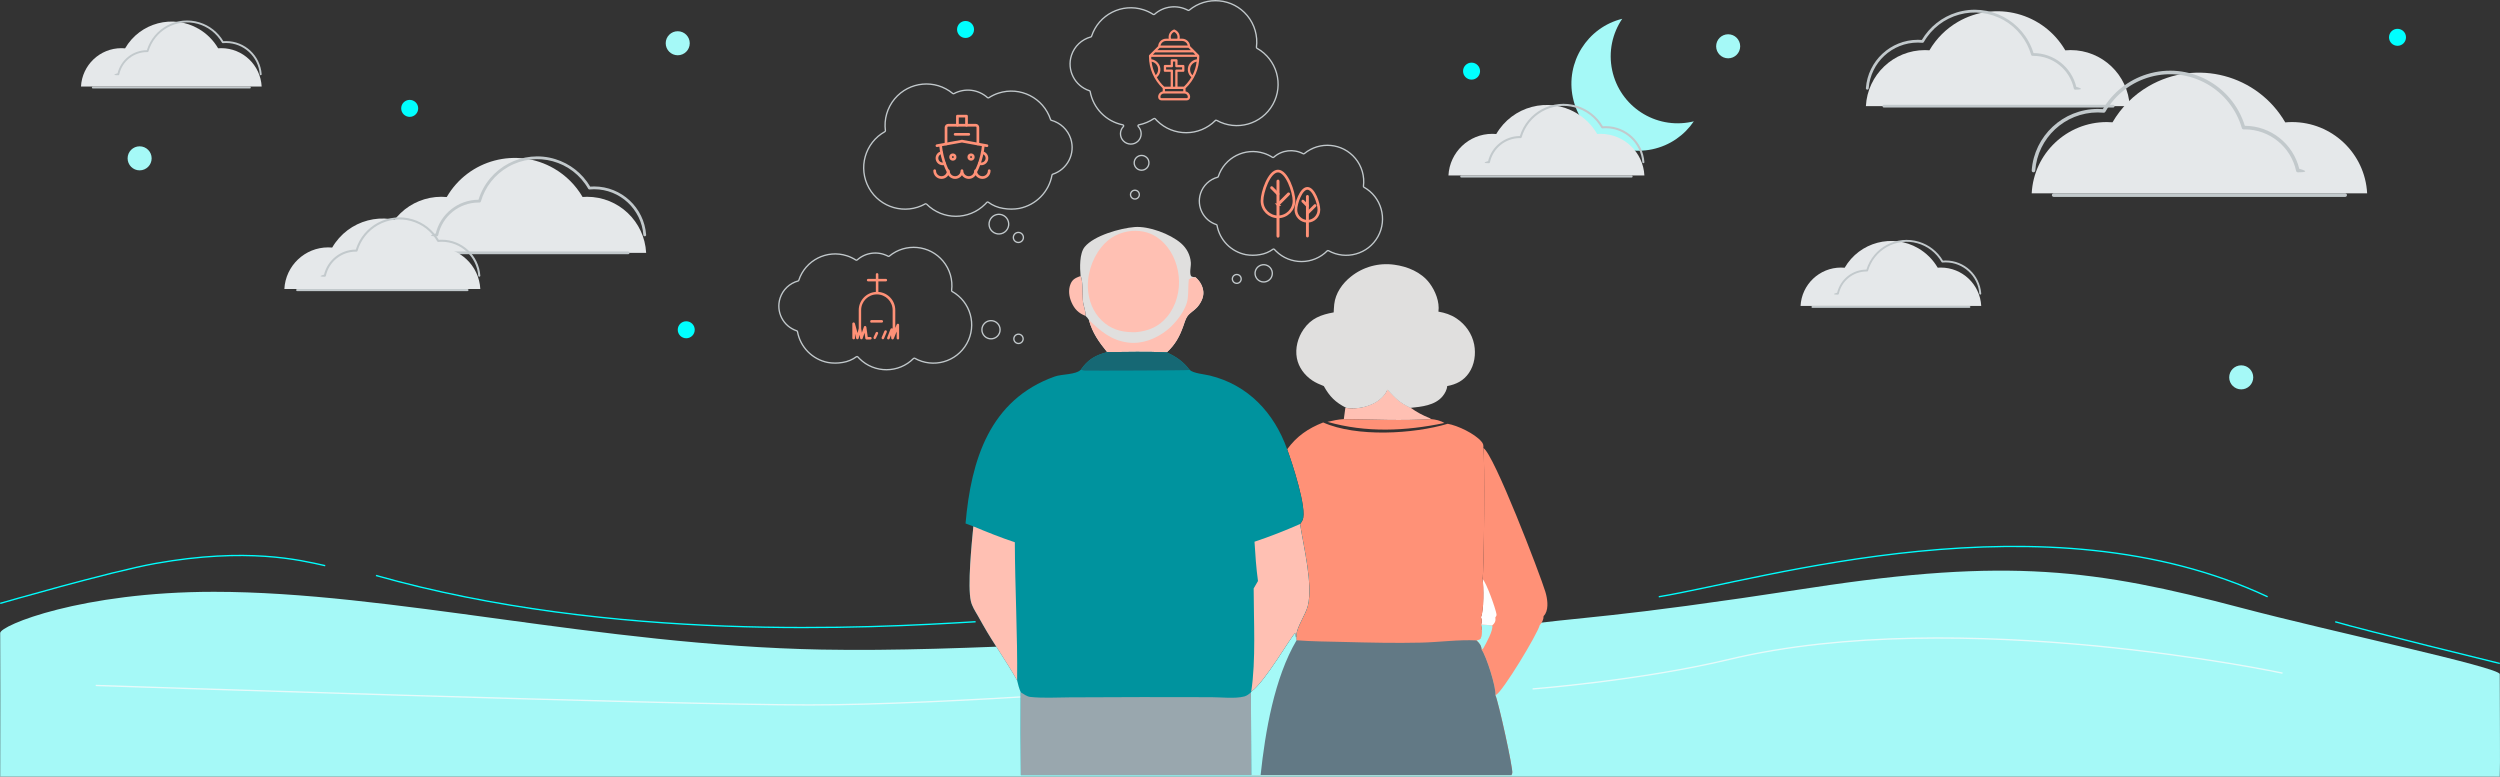 <?xml version="1.0" encoding="UTF-8"?>
<svg id="Ebene_1" xmlns="http://www.w3.org/2000/svg" viewBox="0 0 1850.3 574.77">
  <rect x="0" y="0" width="1850.3" height="574.77" fill="#333333" stroke="none"/>
  <defs>
    <style>
      .cls-1 {
        fill: #e0dfde;
      }

      .cls-2 {
        stroke-miterlimit: 10;
        stroke-width: 1px;
      }

      .cls-2, .cls-3, .cls-4, .cls-5, .cls-6, .cls-7 {
        fill: none;
      }

      .cls-2, .cls-4 {
        stroke: #c2c9cc;
      }

      .cls-3, .cls-6 {
        stroke: #ff9177;
        stroke-width: 2px;
      }

      .cls-8 {
        fill: #166874;
      }

      .cls-9 {
        fill: #99a7ae;
      }

      .cls-10 {
        fill: #00939e;
      }

      .cls-11 {
        fill: #ff9177;
      }

      .cls-12 {
        fill: #a5f9f7;
      }

      .cls-4, .cls-7 {
        stroke-miterlimit: 10;
      }

      .cls-13 {
        fill: #627985;
      }

      .cls-5 {
        stroke: #e6fafa;
      }

      .cls-14 {
        fill: #e5e8ea;
      }

      .cls-15 {
        fill: #fefefe;
      }

      .cls-16 {
        fill: #ffc0b3;
      }

      .cls-17 {
        fill: #c2c9cc;
      }

      .cls-18 {
        fill: aqua;
      }

      .cls-6 {
        stroke-linecap: round;
        stroke-linejoin: round;
      }

      .cls-7 {
        stroke: aqua;
      }
    </style>
  </defs>
  <path class="cls-12" d="M1253.63,89.8c-6.93,10.24-17.69,17.92-30.74,20.69-26.78,5.68-53.09-11.42-58.77-38.19-5.56-26.22,10.71-51.99,36.53-58.39-7.29,10.76-10.36,24.36-7.45,38.08,5.68,26.78,31.99,43.87,58.77,38.19.55-.12,1.11-.24,1.66-.38Z"/>
  <path class="cls-12" d="M.14,574.77c.18-33.27,0-92.46,0-106.26,0-5.68,60.42-30.5,158.14-30.5,130.42,0,284.96,39.53,449.66,42.76,106.68,2.09,244.35-9.69,338.3-9.19,55.23.29,110.67.3,165.38-7.14,67.91-9.23,72.98-5.54,229.05-29.44,145.74-22.32,210.08-13.71,318.09,14.86,66.03,17.47,191.37,44.02,191.37,49.08,0,31.14.37,68.54,0,75.82"/>
  <path class="cls-5" d="M70.86,507.32s426.28,14.42,528.01,14.42,279.86-14.42,279.86-14.42"/>
  <path class="cls-5" d="M1134.32,509.89s79.46-6.06,145.69-21.91c170.13-40.72,409.35,10.22,409.35,10.22"/>
  <path id="Path_20974" class="cls-14" d="M282.97,187.13c1.22-23.26,20.43-41.49,43.72-41.49,1.33,0,2.64.07,3.95.19,16.14-27.77,51.75-37.2,79.52-21.05,8.71,5.06,15.95,12.3,21.03,21.01,1.1-.08,2.2-.14,3.32-.14,23.29,0,42.5,18.23,43.72,41.49"/>
  <path id="Path_20916" class="cls-17" d="M477.18,174.9c-.54,0-.99-.42-1.03-.96-1.4-19.06-17.25-33.83-36.37-33.88-1.1,0-2.26.06-3.44.17-.4.04-.79-.16-.99-.52-11.9-20.83-38.44-28.08-59.27-16.18-9.8,5.6-17.03,14.79-20.18,25.62-.13.45-.54.76-1.01.75h-.71c-14.4.05-26.83,10.11-29.86,24.19-.1.48-.52.82-1.01.82-9.08,0-.83-2.07-.83-2.07,3.55-14.63,16.61-24.95,31.66-25.01,7.42-24.02,32.91-37.47,56.93-30.04,10.81,3.34,19.99,10.59,25.74,20.33,1.01-.08,2.02-.12,2.98-.12,20.2.06,36.95,15.67,38.43,35.81.04.57-.39,1.06-.96,1.1h0s-.08-.02-.08-.02Z"/>
  <path id="Path_20917" class="cls-17" d="M464.87,188.16h-169.67c-.57,0-1.03-.46-1.03-1.03s.46-1.03,1.03-1.03h169.67c.57,0,1.03.46,1.03,1.03s-.46,1.03-1.03,1.03Z"/>
  <path id="Path_21225" class="cls-17" d="M1457.6,227.87h-116.22c-.39,0-.71-.32-.71-.71s.32-.71.71-.71h116.22c.39,0,.71.32.71.71s-.32.71-.71.71Z"/>
  <path id="Path_21223" class="cls-14" d="M1332.63,226.45c.83-15.93,13.99-28.42,29.94-28.42.91,0,1.81.05,2.7.13,11.06-19.02,35.44-25.48,54.46-14.42,5.97,3.47,10.93,8.43,14.41,14.39.75-.06,1.51-.1,2.27-.1,15.95,0,29.11,12.49,29.94,28.42"/>
  <path id="Path_21224" class="cls-17" d="M1465.65,218.07c-.37,0-.68-.29-.71-.66-.96-13.06-11.82-23.17-24.91-23.21-.75,0-1.55.04-2.36.11-.28.03-.54-.11-.68-.35-8.15-14.27-26.33-19.23-40.6-11.08-6.71,3.83-11.66,10.13-13.82,17.55-.09.31-.38.52-.7.51h-.48c-9.86.03-18.38,6.93-20.45,16.57-.07.33-.36.56-.69.56-6.22,0-.56-1.42-.56-1.42,2.43-10.02,11.38-17.09,21.69-17.13,5.08-16.45,22.54-25.66,38.99-20.58,7.41,2.29,13.69,7.25,17.64,13.93.7-.05,1.38-.08,2.04-.08,13.83.04,25.3,10.73,26.31,24.52.03.39-.27.73-.66.76h-.05Z"/>
  <path id="Path_21225-2" data-name="Path_21225" class="cls-17" d="M184.91,65.48h-116.22c-.39,0-.71-.32-.71-.71s.32-.71.71-.71h116.22c.39,0,.71.32.71.71s-.32.71-.71.71Z"/>
  <path id="Path_21223-2" data-name="Path_21223" class="cls-14" d="M59.94,64.07c.83-15.93,13.99-28.42,29.94-28.42.91,0,1.81.05,2.7.13,11.06-19.02,35.44-25.48,54.46-14.42,5.97,3.47,10.93,8.43,14.41,14.39.75-.06,1.51-.1,2.27-.1,15.95,0,29.11,12.49,29.94,28.42"/>
  <path id="Path_21224-2" data-name="Path_21224" class="cls-17" d="M192.96,55.69c-.37,0-.68-.29-.71-.66-.96-13.06-11.82-23.17-24.91-23.21-.75,0-1.55.04-2.36.11-.28.03-.54-.11-.68-.35-8.15-14.27-26.33-19.23-40.6-11.08-6.71,3.83-11.66,10.13-13.82,17.55-.09.31-.38.52-.7.51h-.48c-9.86.03-18.38,6.93-20.45,16.57-.07.33-.36.56-.69.56-6.22,0-.56-1.42-.56-1.42,2.43-10.02,11.38-17.09,21.69-17.13,5.08-16.45,22.54-25.66,38.99-20.58,7.41,2.29,13.69,7.25,17.64,13.93.7-.05,1.38-.08,2.04-.08,13.83.04,25.3,10.73,26.31,24.52.03.39-.27.73-.66.76h-.05Z"/>
  <path id="Path_21225-3" data-name="Path_21225" class="cls-17" d="M1207.56,131.4h-126.04c-.42,0-.77-.34-.77-.77s.34-.77.77-.77h126.04c.42,0,.77.34.77.77s-.34.77-.77.77Z"/>
  <path id="Path_21223-3" data-name="Path_21223" class="cls-14" d="M1072.02,129.87c.9-17.28,15.17-30.82,32.47-30.82.99,0,1.96.05,2.93.14,11.99-20.63,38.44-27.63,59.07-15.64,6.47,3.76,11.86,9.14,15.62,15.61.81-.06,1.63-.1,2.47-.1,17.3,0,31.57,13.54,32.47,30.82"/>
  <path id="Path_21224-3" data-name="Path_21224" class="cls-17" d="M1216.28,120.78c-.4,0-.74-.31-.76-.71-1.04-14.16-12.82-25.13-27.02-25.17-.81,0-1.68.04-2.56.12-.3.03-.59-.12-.74-.38-8.84-15.48-28.56-20.85-44.03-12.01-7.28,4.16-12.65,10.98-14.98,19.03-.1.34-.41.56-.76.55h-.52c-10.7.03-19.93,7.51-22.18,17.97-.08.35-.39.61-.75.61-6.75,0-.61-1.54-.61-1.54,2.64-10.87,12.34-18.53,23.52-18.58,5.51-17.84,24.45-27.83,42.29-22.32,8.03,2.48,14.85,7.87,19.13,15.11.76-.06,1.5-.09,2.21-.09,15,.04,27.44,11.63,28.54,26.59.03.42-.29.79-.71.82h-.06Z"/>
  <path id="Path_21225-4" data-name="Path_21225" class="cls-17" d="M345.99,215.45h-126.04c-.42,0-.77-.34-.77-.77s.34-.77.77-.77h126.04c.42,0,.77.34.77.77s-.34.77-.77.77Z"/>
  <path id="Path_21223-4" data-name="Path_21223" class="cls-14" d="M210.46,213.91c.9-17.28,15.17-30.82,32.47-30.82.99,0,1.96.05,2.93.14,11.99-20.63,38.44-27.63,59.07-15.64,6.47,3.76,11.86,9.14,15.62,15.61.81-.06,1.63-.1,2.47-.1,17.3,0,31.57,13.54,32.47,30.82"/>
  <path id="Path_21224-4" data-name="Path_21224" class="cls-17" d="M354.72,204.82c-.4,0-.74-.31-.76-.71-1.04-14.16-12.82-25.13-27.02-25.17-.81,0-1.68.04-2.56.12-.3.03-.59-.12-.74-.38-8.84-15.48-28.56-20.85-44.03-12.01-7.28,4.16-12.65,10.98-14.98,19.03-.1.34-.41.56-.76.55h-.52c-10.7.03-19.93,7.51-22.18,17.97-.08.35-.39.61-.75.61-6.75,0-.61-1.54-.61-1.54,2.64-10.87,12.34-18.53,23.52-18.58,5.51-17.84,24.45-27.83,42.29-22.32,8.03,2.48,14.85,7.87,19.13,15.11.76-.06,1.5-.09,2.21-.09,15,.04,27.44,11.63,28.54,26.59.03.42-.29.79-.71.82h-.06Z"/>
  <path id="Path_20974-2" data-name="Path_20974" class="cls-14" d="M1380.98,78.57c1.22-23.26,20.43-41.49,43.72-41.49,1.12,0,2.22.05,3.32.14,5.07-8.7,12.32-15.94,21.03-21.01,27.77-16.14,63.37-6.72,79.52,21.05,1.3-.12,2.61-.19,3.95-.19,23.29,0,42.5,18.23,43.72,41.49"/>
  <path id="Path_20916-2" data-name="Path_20916" class="cls-17" d="M1381.93,66.36h0c-.57-.04-1-.54-.96-1.1,1.48-20.15,18.23-35.76,38.43-35.81.95,0,1.96.04,2.98.12,5.76-9.74,14.93-16.99,25.74-20.33,24.02-7.42,49.5,6.03,56.93,30.04,15.05.07,28.12,10.39,31.66,25.01,0,0,8.26,2.07-.83,2.07-.49,0-.91-.34-1.01-.82-3.03-14.08-15.46-24.15-29.86-24.19h-.71c-.47,0-.88-.3-1.01-.75-3.14-10.84-10.38-20.03-20.18-25.62-20.83-11.9-47.37-4.66-59.27,16.18-.2.35-.59.55-.99.52-1.18-.11-2.34-.17-3.44-.17-19.12.05-34.96,14.82-36.37,33.88-.04.54-.49.96-1.03.96l-.08.02Z"/>
  <path id="Path_20917-2" data-name="Path_20917" class="cls-17" d="M1393.29,78.57c0-.57.46-1.03,1.03-1.03h169.67c.57,0,1.03.46,1.03,1.03,0,.57-.46,1.03-1.03,1.03h-169.67c-.57,0-1.03-.46-1.03-1.03Z"/>
  <path id="Path_21225-5" data-name="Path_21225" class="cls-17" d="M1518.64,144.41c0-.73.59-1.32,1.32-1.32h215.75c.73,0,1.32.59,1.32,1.32s-.59,1.32-1.32,1.32h-215.75c-.73,0-1.32-.59-1.32-1.32Z"/>
  <path id="Path_21223-5" data-name="Path_21223" class="cls-14" d="M1503.7,143.1c1.55-29.57,25.98-52.76,55.59-52.76,1.42,0,2.84.07,4.22.18,6.45-11.07,15.66-20.28,26.74-26.72,35.31-20.53,80.58-8.54,101.11,26.78,1.65-.15,3.32-.24,5.02-.24,29.61,0,54.04,23.19,55.59,52.76"/>
  <path id="Path_21224-5" data-name="Path_21224" class="cls-17" d="M1504.92,127.55c-.72-.05-1.27-.68-1.22-1.41,1.89-25.61,23.18-45.44,48.85-45.52,1.22,0,2.49.05,3.79.15,7.32-12.39,18.99-21.61,32.74-25.86,30.54-9.44,62.94,7.67,72.38,38.2,19.14.08,35.75,13.21,40.26,31.81,0,0,10.51,2.63-1.04,2.63-.62,0-1.16-.43-1.29-1.04-3.85-17.9-19.66-30.71-37.97-30.76h-.89c-.6.02-1.13-.37-1.3-.95-4-13.78-13.2-25.46-25.65-32.57-26.49-15.14-60.24-5.93-75.38,20.56-.26.45-.75.7-1.26.65-1.5-.14-2.99-.21-4.38-.21-24.31.06-44.46,18.84-46.24,43.08-.05.69-.62,1.22-1.31,1.22h-.1Z"/>
  <path class="cls-16" d="M799.76,204.28c1.93,2.97,1.22,15.19,1.85,19.51.45,3.09,2.14,6.97,1.81,10.01-5.1-1.94-8.16-5-10.37-10.03-1.87-4.27-2.53-9.32-.67-13.71,1.54-3.63,3.96-4.45,7.38-5.78Z"/>
  <path class="cls-11" d="M994.58,310.21c21.26.18,43.27,1.37,64.47-.04,3.31.32,7.13,1.07,9.95,2.9-28.86,6.03-57.9,7.31-86.51-.84,4.06-.97,7.89-1.8,12.08-2.03Z"/>
  <path class="cls-16" d="M995.71,301.87c7.07.87,13.2.14,19.76-2.82,4.65-2.09,9.5-5.98,11.36-10.86,6.79,7.05,8.32,9.2,17.37,13.69,4.4,3.21,8.75,5.46,13.78,7.52.71.29.46.16,1.08.76-21.2,1.41-43.21.22-64.47.04l1.13-8.34Z"/>
  <path class="cls-11" d="M1097.86,331.58c7.68,4.06,41.92,93.36,45.9,106.43,1.43,4.71,2.56,11.78-.05,16.33-.35.61-.8,1.15-1.27,1.66.02,2.51-1.11,4.87-2.85,6.67-1.88,7.01-27.21,48.85-32.27,51.58-.19.1-.39.2-.57.29.63-5.8-6.69-28.74-10.22-33.76-.18-3.02-1.68-4.88-3.83-6.79,1.32-.26,2.11-.42,3.12-1.34,1.34-3.33,1.2-6.91.42-10.37.77-2.37.65-3.2-.15-5.5,2.17-3.95,2.2-23.23,1.15-28.14,1.21-4.82,1.82-91.88.61-97.06Z"/>
  <path class="cls-12" d="M1096.24,462.28c2.71.18,5.49.24,8.18.65.97,3.42-4.6,13.33-6.35,16.49-.39.72-.85.98-1.54,1.36-.18-3.02-1.68-4.88-3.83-6.79,1.32-.26,2.11-.42,3.12-1.34,1.34-3.33,1.2-6.91.42-10.37Z"/>
  <path class="cls-15" d="M1097.25,428.63c2.72,2.07,9.76,22.01,10.32,25.91.17,1.15-.28,1.53-.86,2.44.25,1.87.2,3.14-1.1,4.71-.36.43-.77.84-1.18,1.23-2.69-.41-5.47-.47-8.18-.65.77-2.37.65-3.2-.15-5.5,2.17-3.95,2.2-23.23,1.15-28.14Z"/>
  <path class="cls-1" d="M799.76,204.28c-.58-5.99-.92-16.71,3.07-21.57,6.87-8.39,26.35-13.83,36.92-14.67,10.51-.84,26.38,5.11,34.32,11.98,4.2,3.64,6.88,8.68,7.29,14.26.23,3.09-1.18,7.37.16,10.08,1.16.67,1.99.79,3.32.88,3.17,2.73,5.49,6.56,5.79,10.84.29,4.19-1.98,8.42-4.7,11.44-2.1,2.34-5.35,4.02-7.11,6.56-1.41,2.03-2.17,4.8-2.99,7.12-2.76,7.84-6.07,13.97-12.31,19.62-14.64-.72-29.42-.3-44.07-.2-6.18-7.65-10.85-14.14-13.52-23.75-.75-1.25-1.38-2.11-2.5-3.05.33-3.04-1.36-6.92-1.81-10.01-.63-4.32.08-16.54-1.85-19.51Z"/>
  <path class="cls-16" d="M805.92,236.85c8.7,8.29,16.65,15.16,29.14,16.7,10.37,1.28,20.76-2.87,28.77-9.28,6.28-5.02,14.11-14.87,15.22-23.16.63-4.7.24-9.52.8-14.27,1.73-1.37,2.83-1.31,4.98-1.62,3.17,2.73,5.49,6.56,5.79,10.84.29,4.19-1.98,8.42-4.7,11.44-2.1,2.34-5.35,4.02-7.11,6.56-1.41,2.03-2.17,4.8-2.99,7.12-2.76,7.84-6.07,13.97-12.31,19.62-14.64-.72-29.42-.3-44.07-.2-6.18-7.65-10.85-14.14-13.52-23.75Z"/>
  <path class="cls-16" d="M837.76,170.89c7.78-.45,14.7,1.4,20.82,6.38,8.14,6.63,12.73,16.84,13.81,27.15,1.1,10.54-1.72,21.77-8.56,30-6.19,7.44-13.73,10.56-23.18,11.45-8.44.15-15.67-1.07-22.54-6.33-7.35-5.63-11.54-14.08-12.67-23.18-1.44-11.63,2.35-24.31,9.69-33.41,5.92-7.34,13.36-11.16,22.63-12.06Z"/>
  <path class="cls-1" d="M987.08,231.21c.12-2,.19-4.01.41-6,.91-8.23,6.02-15.5,12.4-20.52.55-.44,1.12-.87,1.69-1.29.58-.41,1.16-.81,1.76-1.2.6-.38,1.2-.75,1.82-1.11.61-.35,1.24-.69,1.87-1.01.64-.32,1.28-.63,1.92-.92.65-.29,1.3-.56,1.96-.82.66-.26,1.33-.5,2-.72.68-.22,1.36-.43,2.04-.61.69-.19,1.38-.36,2.07-.51.69-.15,1.39-.29,2.09-.41.7-.12,1.4-.22,2.11-.3.7-.08,1.41-.15,2.11-.19.71-.05,1.42-.07,2.13-.08.71-.01,1.42,0,2.13.02.71.03,1.41.07,2.12.13.71.06,1.41.14,2.11.24,9.89,1.3,20.06,5.49,26.2,13.65,4.29,5.71,7.58,13.88,6.58,21.09,4.79.81,9.25,2.27,13.32,4.98,6.73,4.49,11.62,11.4,13.15,19.38,1.36,7.09.24,14.98-3.89,21.01-3.96,5.77-9.39,8.47-16.09,9.72-.15,2.66-1.66,5.4-3.31,7.44-5.63,6.95-15.76,7.86-23.97,8.71-8.85-4.39-10.35-6.5-16.99-13.4-1.83,4.78-6.57,8.58-11.12,10.63-6.41,2.89-12.42,3.6-19.34,2.76-8.02-4.14-12.21-8.27-16.59-16.13-2.95-1.17-5.89-2.41-8.54-4.18-5.72-3.82-10.08-9.65-11.39-16.46-1.42-7.38.72-15.28,4.96-21.39,5.69-8.2,12.91-10.81,22.28-12.51Z"/>
  <path class="cls-11" d="M979.3,312.67c24.56,11.01,66.84,8.58,92.17.98,7.48,1.3,19.97,7.3,24.9,13.07,1.46,1.7,1.63,2.73,1.49,4.86,1.21,5.17.6,92.24-.61,97.06,1.04,4.91,1.01,24.19-1.15,28.14.8,2.3.91,3.13.15,5.5.78,3.46.92,7.04-.42,10.37-1.01.91-1.8,1.08-3.12,1.34,2.15,1.91,3.65,3.77,3.83,6.79,3.53,5.01,10.86,27.96,10.22,33.76,2.02,3.84,13.27,54.68,12.49,57.68-.13.52-.33,1-.57,1.47h-192.66l-.16-61.25.2-.55c10.33-7.17,30.16-42.12,32.59-43.36l.74,4.52c.01-.96.06-1.92.09-2.88.14-6.02,6.79-15.09,8.46-21.81,3.91-15.68-3.2-43.97-5.76-60.48.72-.9,1.39-1.92,1.87-2.97,3.7-8.07-8.02-43.15-11.39-52.38,7.1-9.74,15.54-15.48,26.64-19.85Z"/>
  <path class="cls-13" d="M926.06,511.88c10.33-7.17,30.16-42.12,32.59-43.36l.74,4.52.22.85c11.53.9,23.11.93,34.67,1.23,19.19.5,38.45.96,57.63.5,13.41-.32,27.49-2.32,40.8-1.64,2.15,1.91,3.65,3.77,3.83,6.79,3.53,5.01,10.86,27.96,10.22,33.76,2.02,3.84,13.27,54.68,12.49,57.68-.13.52-.33,1-.57,1.47h-192.66l-.16-61.25.2-.55Z"/>
  <path class="cls-12" d="M926.06,511.88c10.33-7.17,30.16-42.12,32.59-43.36l.74,4.52.22.85c-16.44,27.88-23.21,67.77-26.61,99.79h-6.99l-.16-61.25.2-.55Z"/>
  <path class="cls-10" d="M819.44,260.6c14.65-.1,29.43-.52,44.07.2,7.11,3.26,12.06,6.64,16.93,12.91,2.59,2.59,11.17,3.31,14.96,4.24,28.36,6.91,47.63,27.6,57.25,54.57,3.37,9.22,15.1,44.31,11.39,52.38-.48,1.05-1.15,2.07-1.87,2.97,2.56,16.51,9.66,44.8,5.76,60.48-1.67,6.71-8.32,15.79-8.46,21.81-.02.96-.08,1.92-.09,2.88l-.74-4.52c-2.43,1.24-22.25,36.19-32.59,43.36l-.2.55.16,61.25h-170.44c-.18-20.44-.21-40.88-.11-61.32-1.21-2.91-2.01-5.69-2.67-8.78-7.86-14.03-17.4-27.17-25.33-41.23-1.23-2.31-2.58-4.58-3.87-6.86-1.93-3.32-4.15-6.72-5.03-10.49-2.58-11.15.59-42.74,1.83-55.41l-5.77-2.16c4.09-46.81,17.79-91.58,66.01-108.76,5.38-1.92,15.62-1.21,19.36-5.1,5.19-7.52,10.73-10.64,19.45-12.96Z"/>
  <path class="cls-8" d="M819.44,260.6c14.65-.1,29.43-.52,44.07.2,7.11,3.26,12.06,6.64,16.93,12.91-.11.04-.23.09-.34.13-1.1.37-71.76.59-77.21.44-1.11-.03-1.89-.23-2.89-.72,5.19-7.52,10.73-10.64,19.45-12.96Z"/>
  <path class="cls-16" d="M720.4,389.58c10.09,4.2,20.33,8.32,30.7,11.76.1,34.09,2.06,68.17,1.7,102.24-7.86-14.03-17.4-27.17-25.33-41.23-1.23-2.31-2.58-4.58-3.87-6.86-1.93-3.32-4.15-6.72-5.03-10.49-2.58-11.15.59-42.74,1.83-55.41Z"/>
  <path class="cls-16" d="M928.49,400.94c11.49-3.84,22.59-8.21,33.68-13.08,2.56,16.51,9.66,44.8,5.76,60.48-1.67,6.71-8.32,15.79-8.46,21.81-.02.96-.08,1.92-.09,2.88l-.74-4.52c-2.43,1.24-22.25,36.19-32.59,43.36,3.57-23.14,1.81-52.67,1.81-76.34l3.2-5.5c-1.32-9.67-2-19.36-2.58-29.09Z"/>
  <path class="cls-9" d="M755.46,512.36c2.03,1.24,4.61,3.19,7.02,3.45,9.44,1.03,19.51.36,29.02.32l53.87-.2,51.1.07c7.11.01,17.64,1.27,24.41-.52,1.96-.52,3.49-1.75,4.98-3.06l.16,61.25h-170.44c-.18-20.44-.21-40.88-.11-61.32Z"/>
  <g>
    <path id="Path_20599-2" class="cls-4" d="M676.16,265.28c-11.02,11.1-28.95,11.16-40.05.15-.43-.43-.85-.87-1.26-1.33-.24-.27-.63-.32-.93-.12-3.04,2.25-6.58,3.72-10.32,4.28-3.63.64-7.34.64-10.97,0-11.45-2.3-20.34-11.36-22.41-22.85-.05-.26-.23-.47-.48-.55-10.11-3.29-15.65-14.16-12.36-24.27,2.01-6.19,7.02-10.95,13.31-12.64.23-.06.42-.24.49-.46,4.85-14.87,20.84-23,35.71-18.15,2.33.76,4.55,1.82,6.61,3.15.27.17.62.15.86-.07,6.33-5.66,15.52-6.77,23.01-2.75.25.14.57.11.79-.08,12.03-9.98,29.87-8.32,39.85,3.71,5.02,6.05,7.29,13.91,6.29,21.7-.04.29.11.57.36.71,13.66,7.64,18.54,24.9,10.9,38.55-7.64,13.66-24.9,18.54-38.55,10.9h0c-.28-.16-.63-.11-.85.11Z"/>
    <path id="Path_22062" class="cls-4" d="M740.19,244.05c0,3.72-3.01,6.73-6.73,6.73s-6.73-3.01-6.73-6.73c0-3.72,3.01-6.73,6.73-6.73s6.73,3.01,6.73,6.73h0Z"/>
    <path id="Path_22063" class="cls-4" d="M757.25,250.78c0,1.9-1.54,3.44-3.44,3.44s-3.44-1.54-3.44-3.44c0-1.9,1.54-3.44,3.44-3.44h0c1.9,0,3.44,1.54,3.44,3.44Z"/>
    <g id="grave">
      <path id="Path_22550" class="cls-11" d="M644.98,238.86c-.5.02-.92-.37-.94-.87,0-.02,0-.05,0-.07-.03-.54.39-1,.93-1.02,0,0,.01,0,.02,0h7.63c.52,0,.94.42.94.94s-.42.94-.94.94h-7.63v.08Z"/>
      <path id="Path_22551" class="cls-11" d="M664.57,251.21c-.5.02-.92-.37-.94-.87,0-.02,0-.05,0-.07v-4.88l-2.12,5.2c-.12.37-.47.63-.87.63h-.16c-.47-.08-.82-.47-.87-.94l-.16-2.28-1.02,2.6c-.12.37-.47.63-.87.63-.14.01-.27-.02-.39-.08-.25-.07-.45-.24-.55-.47-.08-.26-.08-.53,0-.79l2.44-6.3c.12-.37.47-.63.87-.63h.16c.19.06.38.14.56.23v-13.61c.02-6.43-5.17-11.66-11.61-11.69-6.43-.02-11.66,5.17-11.69,11.61v13.53l.55,3.15,1.5-4.33c.08-.39.39-.63.94-.63.45.06.81.41.87.87l1.02,7.32h1.96c.52,0,.94.42.94.94s-.42.94-.94.94h-2.83c-.48-.02-.88-.39-.94-.87l-.56-4.09-1.41,4.18c-.1.39-.47.65-.87.63h-.08c-.45,0-.83-.34-.87-.79l-.47-2.6-.63,2.68c-.14.4-.52.68-.94.71-.44.01-.83-.28-.94-.71l-.87-3.46v3.23c.02.5-.37.92-.87.94-.02,0-.05,0-.07,0-.52.04-.97-.35-1.02-.87v-10.7c.02-.48.39-.88.87-.94h.16c.42.01.77.3.87.71l1.97,7.16.87-3.46v-13.53c.04-7.11,5.57-12.99,12.67-13.46v-7.79h-5.67c-.5.02-.93-.37-.95-.87,0-.02,0-.05,0-.07-.02-.5.37-.92.87-.94.02,0,.05,0,.07,0h5.67v-3.31c0-.52.42-.94.94-.94s.94.42.94.94v3.31h5.51c.5-.02.92.37.94.87,0,.02,0,.05,0,.07.02.5-.37.92-.87.94-.02,0-.05,0-.07,0h-5.5v7.79c7.05.52,12.51,6.39,12.51,13.46v13.22l1.02-2.52c.12-.37.47-.63.87-.63h.16c.46.07.8.48.79.94v9.76c.08.44-.22.86-.66.94-.07.01-.13.01-.2,0Z"/>
      <path id="Path_22552" class="cls-11" d="M653.4,251.13c-.08,0-.31,0-.39-.16-.43-.22-.63-.72-.47-1.18l2.05-4.8c.16-.33.5-.55.87-.55.14-.01.27.02.39.08.23.1.41.3.47.55.08.23.08.48,0,.71l-2.05,4.8c-.14.35-.49.57-.87.55Z"/>
      <path id="Path_22553" class="cls-11" d="M647.34,250.98c-.08,0-.31,0-.39-.16-.19-.1-.33-.27-.39-.47-.08-.26-.08-.53,0-.79l1.57-3.38c.16-.33.5-.55.87-.55.14-.02.28,0,.39.08.47.22.68.78.47,1.26l-1.57,3.38c-.31.39-.55.63-.94.63Z"/>
    </g>
  </g>
  <g>
    <path id="Path_20599" class="cls-4" d="M899.54,89.19c-11.89,11.97-31.23,12.04-43.2.16-.47-.46-.92-.94-1.35-1.43-.25-.29-.68-.34-1-.13-3.36,2.27-7.15,3.84-11.13,4.62-.42.08-.69.49-.6.9.03.14.1.28.2.38,2.93,3.05,2.84,7.89-.21,10.82-3.05,2.93-7.89,2.84-10.82-.21-2.85-2.96-2.85-7.65,0-10.61.29-.3.28-.79-.02-1.08-.11-.1-.24-.17-.38-.2-12.35-2.48-21.93-12.25-24.17-24.65-.05-.28-.25-.51-.52-.6-10.91-3.55-16.88-15.27-13.34-26.18,2.17-6.68,7.57-11.81,14.36-13.64.25-.07.45-.26.53-.5,5.23-16.04,22.48-24.8,38.52-19.57,2.51.82,4.91,1.96,7.12,3.4.29.19.67.16.93-.07,6.83-6.11,16.75-7.3,24.83-2.97.27.15.61.11.85-.08,12.98-10.77,32.23-8.97,42.99,4,5.41,6.52,7.87,15,6.78,23.41-.04.31.11.61.39.76,14.73,8.24,20,26.86,11.76,41.59-8.24,14.73-26.86,20-41.59,11.76-.3-.17-.68-.12-.92.13Z"/>
    <path id="Path_20600" class="cls-4" d="M850.36,120.51c0,3.02-2.45,5.46-5.46,5.46s-5.46-2.45-5.46-5.46c0-3.02,2.45-5.46,5.46-5.46h0c3.02,0,5.46,2.45,5.46,5.46Z"/>
    <path id="Path_20600-2" data-name="Path_20600" class="cls-4" d="M843.24,144.04c0,1.8-1.46,3.26-3.26,3.26s-3.26-1.46-3.26-3.26,1.46-3.26,3.26-3.26h0c1.8,0,3.26,1.46,3.26,3.26Z"/>
    <path id="cremation" class="cls-11" d="M887.6,41.91v-.59c0-.23-.09-.44-.25-.59l-6.52-6.52c-.21-3.12-2.79-5.55-5.92-5.59h-1.86c.51-2.67-.84-5.35-3.3-6.52l-.34-.17c-.23-.17-.54-.17-.76,0l-.34.17c-2.46,1.17-3.81,3.85-3.3,6.52h-1.95c-3.13.03-5.71,2.46-5.92,5.58l-6.52,6.52c-.17.15-.26.37-.25.59v.59c.02,8.88,3.7,17.35,10.16,23.44v2.28c-1.97.41-3.38,2.14-3.38,4.15-.03,1.38,1.07,2.51,2.45,2.54.03,0,.06,0,.1,0h18.61c1.38.02,2.51-1.07,2.53-2.45,0-.03,0-.06,0-.09,0-2.01-1.42-3.74-3.38-4.15v-2.28c6.46-6.09,10.13-14.56,10.16-23.44ZM862.21,67.55v-1.69h13.54v1.69h-13.54ZM867.29,51.47h-4.23v-1.69h4.23c.44.03.82-.31.85-.75,0-.03,0-.06,0-.1v-3.39h1.69v3.38c-.03.44.31.82.75.85.03,0,.06,0,.1,0h4.23v1.69h-4.23c-.44-.03-.82.31-.85.75,0,.03,0,.06,0,.1v11.85h-1.69v-11.85c.03-.44-.31-.82-.75-.85-.03,0-.07,0-.1,0h0ZM852.31,45.63c3.19.57,5.32,3.62,4.75,6.82,0,.01,0,.03,0,.04-.25,1.18-.84,2.27-1.69,3.13-1.62-3.11-2.65-6.5-3.05-9.99ZM879.64,35.39l1.69,1.7h-24.71l1.69-1.7h21.33ZM883.03,38.78l1.69,1.69h-31.48l1.69-1.69h28.1ZM882.6,55.7c-2.34-2.27-2.39-6.01-.12-8.34.01-.01.02-.02.04-.04.86-.85,1.95-1.44,3.13-1.69-.41,3.51-1.44,6.92-3.05,10.07h0ZM868.98,23.63c1.91.85,2.92,2.97,2.37,4.99h-4.66c-.62-2,.36-4.16,2.29-4.99ZM863.05,30.32h11.85c2.01,0,3.74,1.42,4.15,3.38h-20.14c.41-1.96,2.14-3.38,4.15-3.38ZM856.2,57.23c3.17-2.7,3.55-7.47.85-10.64-.03-.04-.06-.07-.09-.11-1.24-1.43-2.95-2.36-4.82-2.62,0-.59-.08-1.18-.08-1.78h33.86c.01.59-.01,1.19-.08,1.78-4.15.54-7.12,4.3-6.69,8.46.24,1.88,1.18,3.6,2.62,4.82-1.52,2.55-3.37,4.88-5.5,6.94h-4.74v-10.92h4.23c.44.03.82-.31.85-.75,0-.03,0-.06,0-.1v-3.38c.03-.44-.31-.82-.75-.85-.03,0-.06,0-.1,0h-4.23v-3.39c.03-.44-.31-.82-.75-.85-.03,0-.06,0-.1,0h-3.39c-.44-.03-.82.31-.85.75,0,.03,0,.06,0,.1v3.38h-4.23c-.44-.03-.82.31-.85.75,0,.03,0,.06,0,.1v3.39c-.03.44.31.82.75.85.03,0,.06,0,.1,0h4.23v11h-4.74c-2.18-2.02-4.04-4.36-5.5-6.94ZM879.13,71.78c.03.44-.31.82-.75.85-.03,0-.06,0-.1,0h-18.61c-.44.03-.82-.31-.85-.75,0-.03,0-.06,0-.1-.03-1.38,1.07-2.51,2.45-2.54.03,0,.06,0,.09,0h15.23c1.38-.02,2.51,1.07,2.54,2.45,0,.03,0,.06,0,.09h0Z"/>
  </g>
  <g>
    <g id="Group_5316">
      <path id="Path_20599-3" class="cls-4" d="M982.36,185.63c-10.47,10.54-27.5,10.6-38.04.14-.41-.41-.81-.83-1.19-1.26-.22-.25-.6-.3-.88-.11-2.88,2.13-6.25,3.53-9.8,4.07-3.45.6-6.98.6-10.42,0-10.88-2.18-19.32-10.79-21.29-21.71-.04-.25-.22-.45-.45-.53-9.61-3.12-14.86-13.45-11.74-23.06,1.91-5.88,6.67-10.4,12.64-12.01.22-.06.4-.23.47-.44,4.61-14.13,19.8-21.84,33.92-17.23,2.21.72,4.32,1.73,6.27,2.99.26.17.59.14.82-.06,6.01-5.38,14.75-6.43,21.86-2.62.24.13.54.1.75-.07,11.43-9.48,28.38-7.9,37.86,3.53,4.76,5.74,6.93,13.21,5.97,20.61-.03.27.1.54.34.67,12.97,7.25,17.61,23.65,10.36,36.62-7.25,12.97-23.65,17.61-36.62,10.36-.26-.15-.6-.1-.81.11Z"/>
      <path id="Path_22064" class="cls-2" d="M929.75,205.51c-1.77-3.06-.72-6.97,2.34-8.73,3.06-1.77,6.97-.72,8.73,2.34,1.76,3.06.72,6.96-2.34,8.73-3.06,1.77-6.97.72-8.73-2.33,0,0,0,0,0,0Z"/>
      <path id="Path_22065" class="cls-2" d="M912.53,208.07c-.9-1.56-.37-3.56,1.2-4.46s3.56-.37,4.46,1.2.37,3.56-1.2,4.46c-1.56.9-3.56.37-4.46-1.2h0Z"/>
    </g>
    <g id="Group_5296">
      <path id="Path_22554" class="cls-3" d="M934.04,148.65c0-6.54,5.3-22.05,11.84-22.05s11.84,15.51,11.84,22.05-5.3,11.84-11.84,11.84-11.84-5.3-11.84-11.84h0Z"/>
      <path id="Path_22555" class="cls-3" d="M945.87,174.91c-.05,0-.1-.04-.1-.1v-40.81c0-.05.04-.1.1-.1s.1.04.1.1v40.81c0,.05-.04.1-.1.1h0Z"/>
      <path id="Path_22556" class="cls-3" d="M945.87,143.7s-.05,0-.07-.03l-4.69-4.69s-.04-.1,0-.14.1-.04.14,0l4.69,4.69s.04.1,0,.14c-.02.02-.04.03-.07.03h0Z"/>
      <path id="Path_22557" class="cls-3" d="M945.87,151.47c-.05,0-.1-.04-.1-.1,0-.03.01-.05.03-.07l7.85-7.85s.1-.04.14,0,.04.1,0,.14l-7.85,7.85s-.04.03-.07.03Z"/>
      <path id="Path_22558" class="cls-3" d="M959.12,155.25c0-4.7,3.81-15.84,8.51-15.84s8.51,11.15,8.51,15.84c0,4.7-3.8,8.51-8.5,8.52-4.7,0-8.51-3.8-8.52-8.5v-.02Z"/>
      <path id="Path_22559" class="cls-3" d="M967.64,174.76s-.07-.03-.07-.07h0v-29.32s.03-.07.07-.07c.04,0,.07.03.07.07h0v29.32s-.03.07-.07.07Z"/>
      <path id="Path_22560" class="cls-3" d="M967.64,152.31s-.04,0-.05-.02l-3.37-3.37s-.03-.07,0-.1.07-.03.1,0h0l3.37,3.37s.03.07,0,.1c-.01.01-.03.02-.05.02h0Z"/>
      <path id="Path_22561" class="cls-3" d="M967.64,157.87s-.07-.03-.07-.07c0-.02,0-.04.02-.05l5.64-5.64s.07-.03.1,0,.03.07,0,.1l-5.64,5.64s-.03.02-.05.02Z"/>
    </g>
  </g>
  <g>
    <g id="Group_5297">
      <path id="Path_20599-4" class="cls-4" d="M685.73,151.03c11.91,12,31.29,12.07,43.29.16.47-.46.92-.94,1.36-1.44.25-.29.68-.34,1-.13,3.28,2.43,7.11,4.02,11.15,4.63,3.92.69,7.94.69,11.86,0,12.38-2.48,21.98-12.27,24.22-24.7.05-.28.25-.51.52-.6,10.93-3.56,16.91-15.3,13.36-26.24-2.18-6.69-7.59-11.83-14.38-13.66-.25-.07-.45-.26-.53-.5-5.25-16.07-22.53-24.85-38.6-19.61-2.52.82-4.91,1.96-7.14,3.4-.29.19-.67.16-.93-.07-6.84-6.13-16.78-7.32-24.88-2.98-.27.15-.61.11-.85-.08-13.01-10.78-32.29-8.98-43.08,4.02-5.42,6.53-7.88,15.02-6.79,23.44.04.31-.11.61-.39.77-14.76,8.25-20.04,26.91-11.78,41.68,8.25,14.76,26.91,20.04,41.68,11.78.3-.17.68-.12.92.13Z"/>
      <path id="Path_22064-2" class="cls-2" d="M745.6,169.53c2.01-3.48.81-7.93-2.67-9.94-3.48-2.01-7.93-.81-9.94,2.67-2.01,3.48-.81,7.92,2.66,9.93,3.48,2.01,7.93.82,9.94-2.66,0,0,0,0,0,0Z"/>
      <path id="Path_22065-2" class="cls-2" d="M756.94,177.6c1.03-1.78.42-4.05-1.36-5.08s-4.05-.42-5.08,1.36c-1.03,1.78-.42,4.05,1.36,5.08s4.05.42,5.08-1.36h0Z"/>
    </g>
    <g id="Orion_cargo-ship">
      <path id="layer2" class="cls-6" d="M708.6,92.68v-6.73h6.73v6.73"/>
      <path id="layer1" class="cls-6" d="M700.18,106.53v-12.24c0-.89.72-1.61,1.61-1.61h20.34c.89,0,1.61.72,1.61,1.61v12.24"/>
      <path id="layer1-2" class="cls-6" d="M693.45,107.83l18.51-3.36,18.51,3.36M706.91,99.42h10.1M696.09,107.35c1.2,12.26,5.77,19.89,5.77,19.89M727.82,107.35c-1.2,12.26-5.77,19.89-5.77,19.89"/>
      <path id="layer1-3" class="cls-6" d="M691.77,126.33c-.02,2.79,2.22,5.06,5.01,5.08,2.79.02,5.06-2.22,5.08-5.01.02,2.79,2.29,5.03,5.08,5.01,2.79-.02,5.03-2.29,5.01-5.08M711.96,126.33c-.02,2.79,2.22,5.06,5.01,5.08,2.79.02,5.06-2.22,5.08-5.01.02,2.79,2.29,5.03,5.08,5.01s5.03-2.29,5.01-5.08"/>
      <circle id="layer1-4" class="cls-6" cx="705.23" cy="116.24" r="1.68"/>
      <circle id="layer1-5" class="cls-6" cx="718.69" cy="116.24" r="1.68"/>
      <path id="layer1-6" class="cls-6" d="M699.11,121.03c-2.18.79-4.6-.33-5.39-2.52-.79-2.18.33-4.6,2.52-5.39.22-.08.45-.14.68-.18M724.8,121.03c2.18.8,4.6-.31,5.4-2.49.8-2.18-.31-4.6-2.49-5.4-.23-.08-.47-.15-.71-.19"/>
    </g>
  </g>
  <circle class="cls-12" cx="103.34" cy="117.19" r="8.9"/>
  <circle class="cls-12" cx="1279.05" cy="34.26" r="8.9"/>
  <circle class="cls-12" cx="501.6" cy="32.01" r="8.9"/>
  <circle class="cls-18" cx="507.9" cy="244.07" r="6.29"/>
  <circle class="cls-18" cx="303.22" cy="80.21" r="6.29"/>
  <circle class="cls-18" cx="1089.13" cy="52.65" r="6.29"/>
  <circle class="cls-18" cx="1774.44" cy="27.62" r="6.29"/>
  <circle class="cls-18" cx="714.62" cy="21.81" r="6.29"/>
  <circle class="cls-12" cx="1658.77" cy="279.29" r="8.9"/>
  <path class="cls-7" d="M1227.69,441.68c77.08-12.71,286.31-77.08,450.63,0"/>
  <path class="cls-7" d="M722.05,460.16c-77.98,4.69-268.28,15.33-443.8-34.24"/>
  <path class="cls-7" d="M.14,446.58s81.56-23.6,114.91-29.55c67.76-12.08,106.73-2.6,125.65,1.64"/>
  <path class="cls-7" d="M1850.14,491.05s-101.49-24.84-121.82-30.87"/>
</svg>